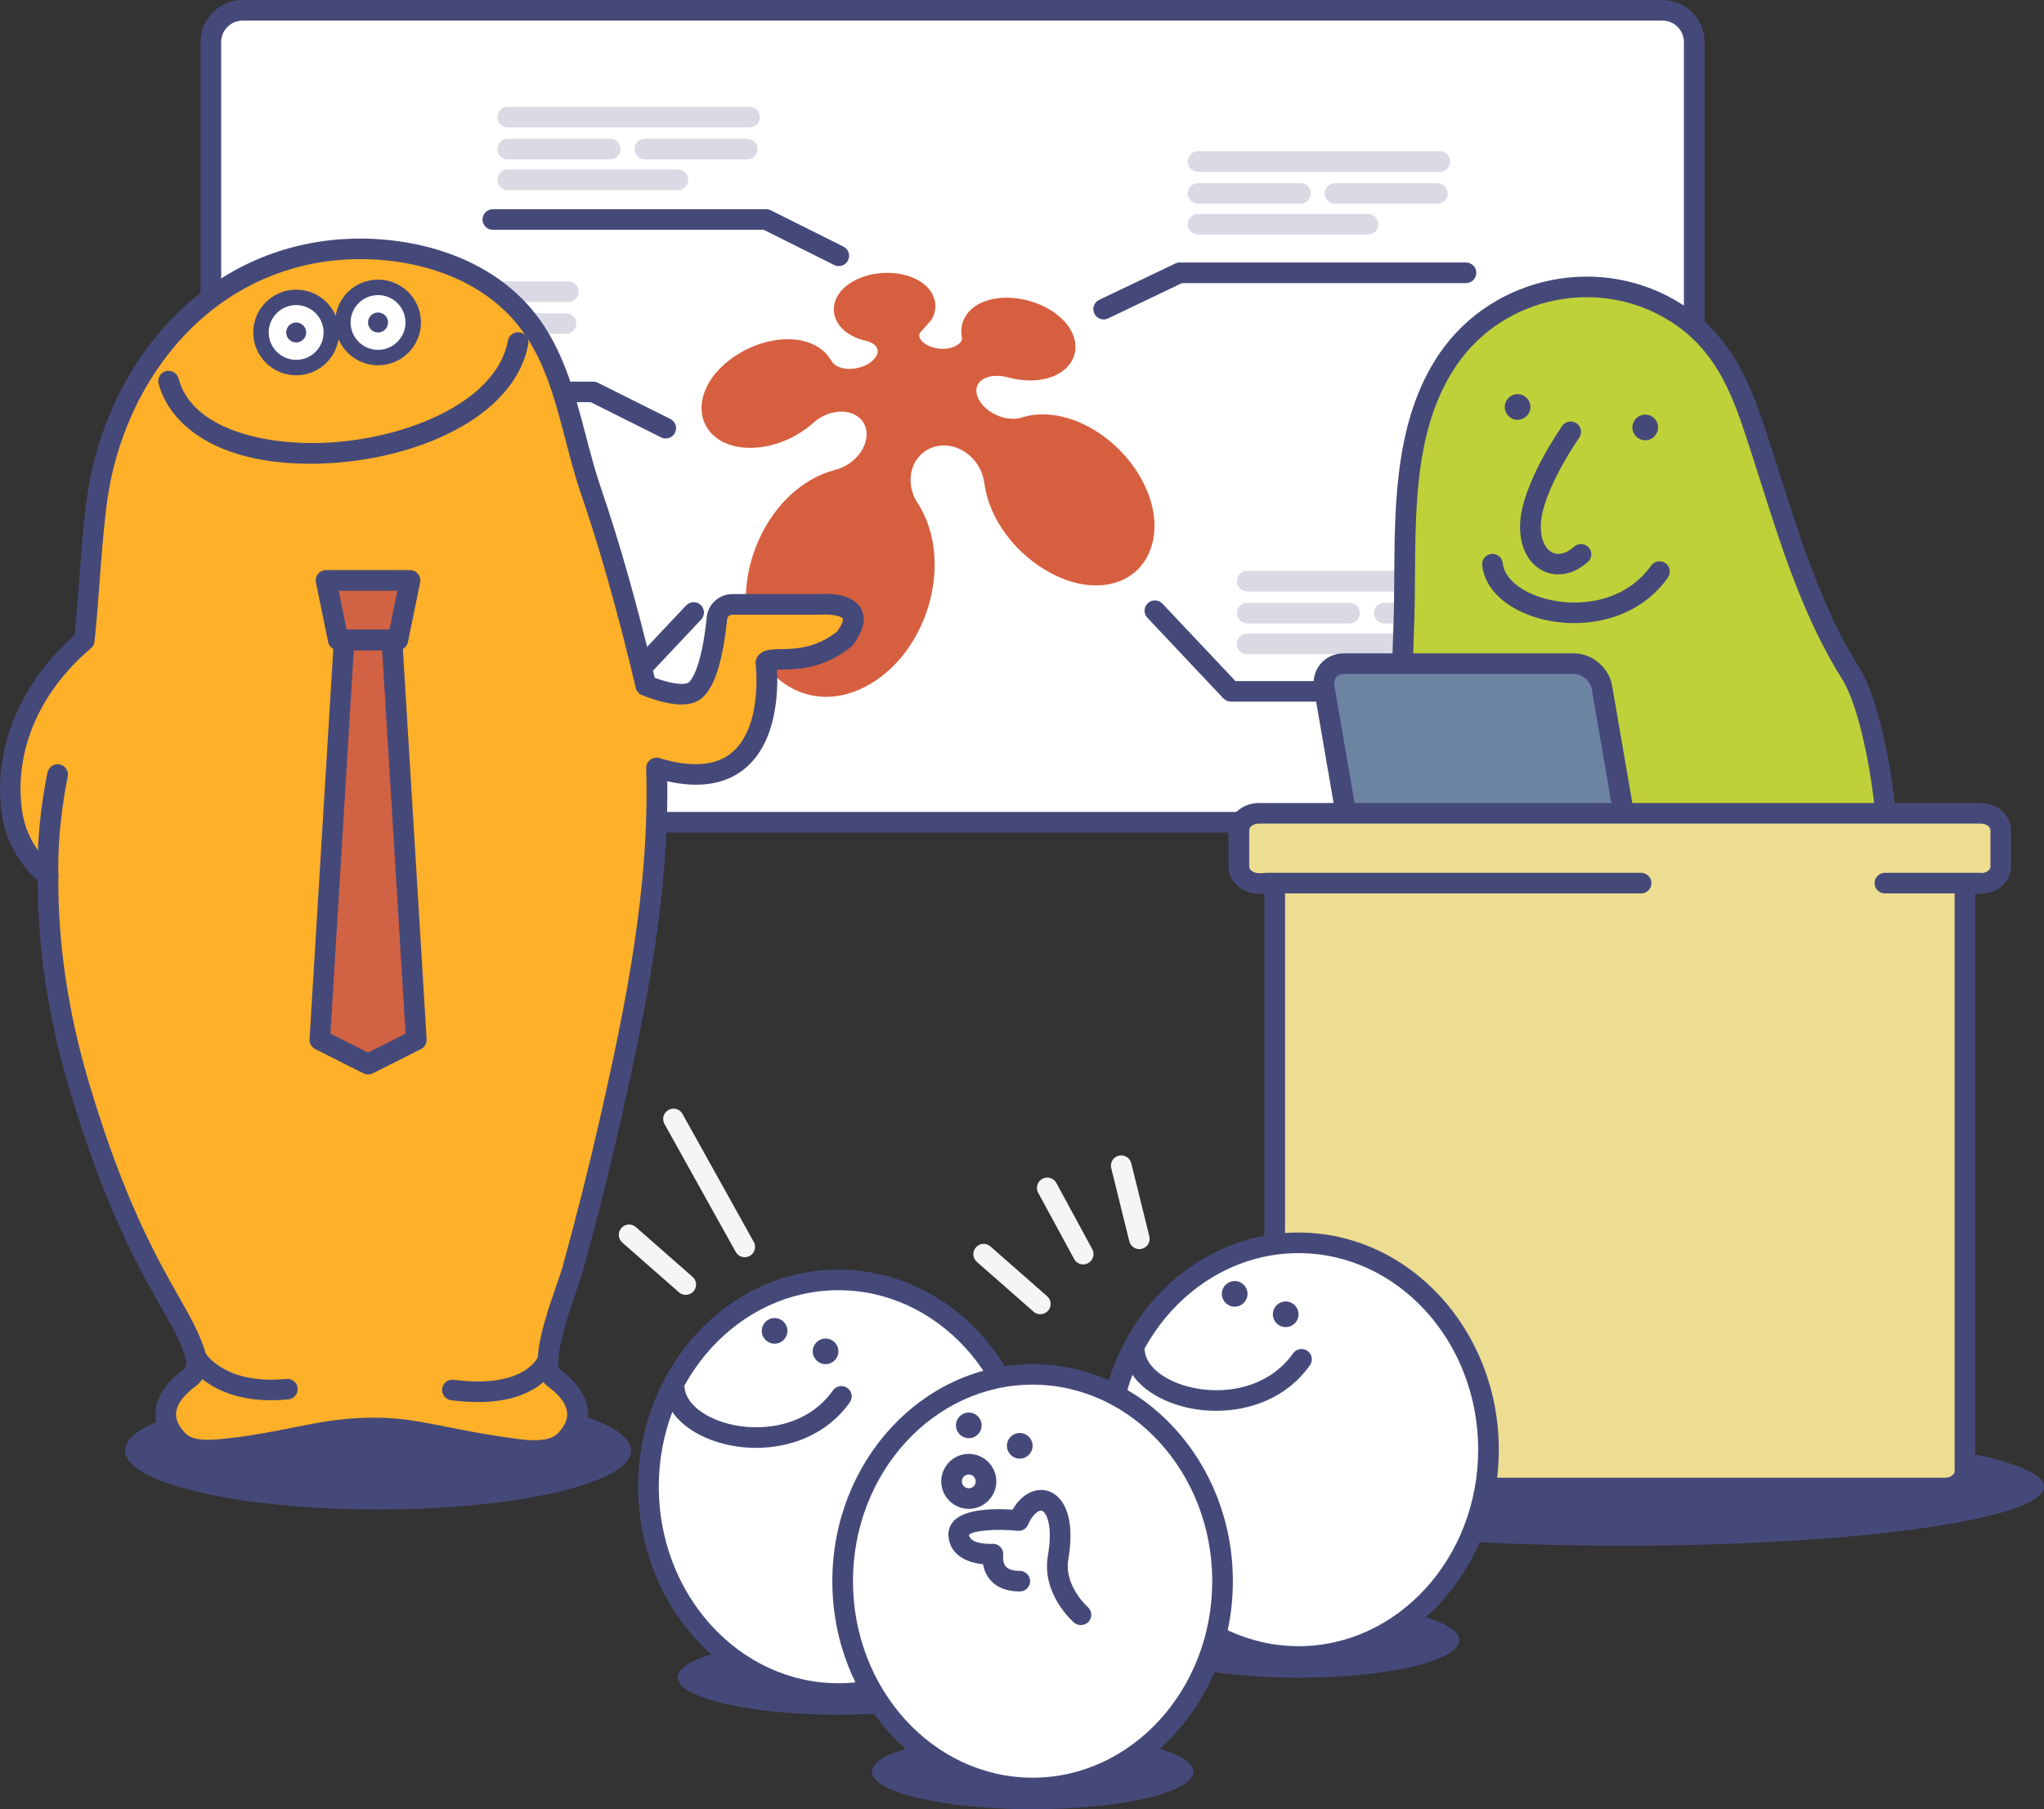 <svg width="340" height="301" viewBox="0 0 340 301" fill="none" xmlns="http://www.w3.org/2000/svg">
<rect x="0" y="0" width="340" height="301" fill="#333333" stroke="none"/>
<g clip-path="url(#clip0_801_11185)">
<path d="M276.533 1.713H40.367C37.443 1.713 35.072 4.078 35.072 6.997V131.519C35.072 134.437 37.443 136.803 40.367 136.803H276.533C279.457 136.803 281.828 134.437 281.828 131.519V6.997C281.828 4.078 279.457 1.713 276.533 1.713Z" fill="white"/>
<path d="M276.524 138.515H40.366C36.496 138.515 33.355 135.372 33.355 131.519V6.996C33.355 3.134 36.505 0 40.366 0H276.524C280.394 0 283.535 3.143 283.535 6.996V131.51C283.535 135.372 280.386 138.507 276.524 138.507V138.515ZM40.366 3.425C38.393 3.425 36.788 5.027 36.788 6.996V131.51C36.788 133.48 38.393 135.081 40.366 135.081H276.524C278.498 135.081 280.102 133.48 280.102 131.51V6.996C280.102 5.027 278.498 3.425 276.524 3.425H40.366Z" fill="#45497A"/>
<path d="M189.277 78.699C187.304 75.548 184.446 72.85 181.228 71.086C177.487 69.039 173.471 68.414 170.218 69.39H170.184L170.15 69.416C168.614 69.956 166.623 69.656 164.949 68.628C163.585 67.798 162.658 66.607 162.452 65.434C162.366 64.954 162.375 64.261 162.881 63.644C163.731 62.599 165.653 62.231 167.558 62.762L169.163 63.113C171.969 63.576 174.629 63.165 176.5 61.914C178.053 60.887 178.903 59.388 178.894 57.701C178.885 55.517 177.461 53.351 174.981 51.741C171.377 49.403 166.391 48.846 163.122 50.422C160.779 51.553 159.577 53.676 159.981 55.98V56.031L159.998 56.083C160.178 56.828 159.389 57.342 159.045 57.521C157.329 58.446 154.626 58.087 153.373 56.776C153.15 56.536 152.884 56.177 152.91 55.774C152.936 55.466 153.133 55.149 153.468 54.875L154.944 53.205C155.75 51.852 155.827 50.328 155.089 48.923C153.716 46.32 149.735 44.899 145.616 45.55C142.99 45.961 140.733 47.194 139.574 48.846C138.828 49.908 138.553 51.09 138.776 52.263C139.18 54.336 141.085 55.98 143.882 56.665H143.908L143.934 56.674C144.972 56.896 145.744 57.427 145.95 58.061C146.07 58.438 146.002 58.849 145.744 59.277C145.212 60.185 144.062 60.913 142.655 61.221C140.51 61.692 138.836 60.99 138.347 60.09L137.506 58.926C136.125 57.393 133.945 56.511 131.311 56.442C126.308 56.314 120.618 59.32 118.078 63.422C116.534 65.922 116.268 68.577 117.357 70.709C118.533 73.013 121.09 74.391 124.36 74.503C128.075 74.623 132.1 73.124 135.121 70.495L135.138 70.478L135.155 70.461C136.537 69.168 138.39 68.431 140.124 68.483C141.445 68.525 142.578 69.022 143.316 69.887C143.985 70.675 144.26 71.685 144.114 72.807C143.796 75.248 141.6 77.509 138.888 78.185L137.618 78.579C133.696 79.949 130.092 83.032 127.586 87.211C126.342 89.284 125.407 91.527 124.806 93.874C124.18 96.34 123.948 98.823 124.111 101.255C124.497 106.959 127.029 111.652 131.062 114.118C135.455 116.815 140.767 116.498 145.633 113.244C147.812 111.789 149.726 109.853 151.314 107.49C152.841 105.22 153.974 102.677 154.686 99.954C155.467 96.939 155.673 93.814 155.261 90.936C154.901 88.359 154.043 85.935 152.79 83.94L152.772 83.914L152.755 83.888C151.434 81.962 151.108 79.615 151.88 77.603C152.953 74.828 155.965 73.458 158.891 74.409C161.44 75.239 163.379 77.629 163.722 80.343L163.954 81.619C164.34 83.426 165.069 85.276 166.099 87.031C167.515 89.438 169.463 91.63 171.737 93.368C176.56 97.059 181.949 98.318 186.145 96.725C189.166 95.578 191.191 93.086 191.835 89.703C192.487 86.286 191.577 82.373 189.269 78.69L189.277 78.699Z" fill="#D65F3F"/>
<path d="M183.589 53.145C182.945 53.145 182.336 52.785 182.036 52.169C181.624 51.312 181.984 50.293 182.842 49.882L195.491 43.845C195.723 43.734 195.972 43.674 196.229 43.674H243.855C244.799 43.674 245.572 44.444 245.572 45.386C245.572 46.328 244.799 47.099 243.855 47.099H196.615L184.318 52.974C184.078 53.085 183.829 53.145 183.58 53.145H183.589Z" fill="#45497A"/>
<path d="M110.742 72.953C110.485 72.953 110.219 72.893 109.978 72.773L98.265 66.916H53.196C52.252 66.916 51.48 66.145 51.48 65.203C51.48 64.261 52.252 63.49 53.196 63.49H98.668C98.934 63.49 99.2 63.55 99.44 63.67L111.514 69.707C112.364 70.135 112.707 71.163 112.278 72.002C111.978 72.602 111.368 72.944 110.742 72.944V72.953Z" fill="#45497A"/>
<path d="M139.523 44.273C139.266 44.273 139 44.213 138.76 44.093L127.046 38.236H81.977C81.033 38.236 80.261 37.465 80.261 36.523C80.261 35.581 81.033 34.81 81.977 34.81H127.449C127.715 34.81 127.981 34.87 128.222 34.99L140.296 41.028C141.145 41.456 141.488 42.483 141.059 43.323C140.759 43.922 140.15 44.265 139.523 44.265V44.273Z" fill="#45497A"/>
<path d="M103.302 116.439H57.83C56.886 116.439 56.113 115.668 56.113 114.726C56.113 113.784 56.886 113.013 57.83 113.013H102.564L114.132 100.725C114.784 100.04 115.865 100.005 116.56 100.648C117.247 101.298 117.281 102.377 116.637 103.071L104.563 115.899C104.237 116.242 103.782 116.439 103.31 116.439H103.302Z" fill="#45497A"/>
<path d="M252.384 116.737H204.758C204.286 116.737 203.831 116.54 203.505 116.198L190.856 102.779C190.204 102.094 190.238 101.006 190.933 100.355C191.62 99.704 192.71 99.739 193.362 100.432L205.504 113.312H252.393C253.337 113.312 254.109 114.083 254.109 115.025C254.109 115.967 253.337 116.737 252.393 116.737H252.384Z" fill="#45497A"/>
<path opacity="0.2" d="M239.495 28.586H199.275C198.331 28.586 197.559 27.815 197.559 26.873C197.559 25.931 198.331 25.16 199.275 25.16H239.495C240.439 25.16 241.212 25.931 241.212 26.873C241.212 27.815 240.439 28.586 239.495 28.586Z" fill="#45497A"/>
<path opacity="0.2" d="M227.567 39.015H199.275C198.331 39.015 197.559 38.245 197.559 37.303C197.559 36.361 198.331 35.59 199.275 35.59H227.567C228.511 35.59 229.284 36.361 229.284 37.303C229.284 38.245 228.511 39.015 227.567 39.015Z" fill="#45497A"/>
<path opacity="0.2" d="M216.309 33.894H199.275C198.331 33.894 197.559 33.123 197.559 32.181C197.559 31.239 198.331 30.469 199.275 30.469H216.309C217.253 30.469 218.025 31.239 218.025 32.181C218.025 33.123 217.253 33.894 216.309 33.894Z" fill="#45497A"/>
<path opacity="0.2" d="M239.11 33.894H222.076C221.132 33.894 220.359 33.123 220.359 32.181C220.359 31.239 221.132 30.469 222.076 30.469H239.11C240.053 30.469 240.826 31.239 240.826 32.181C240.826 33.123 240.053 33.894 239.11 33.894Z" fill="#45497A"/>
<path opacity="0.2" d="M247.673 98.396H207.453C206.509 98.396 205.736 97.625 205.736 96.683C205.736 95.741 206.509 94.971 207.453 94.971H247.673C248.617 94.971 249.389 95.741 249.389 96.683C249.389 97.625 248.617 98.396 247.673 98.396Z" fill="#45497A"/>
<path opacity="0.2" d="M235.737 108.834H207.445C206.501 108.834 205.729 108.063 205.729 107.121C205.729 106.179 206.501 105.408 207.445 105.408H235.737C236.681 105.408 237.454 106.179 237.454 107.121C237.454 108.063 236.681 108.834 235.737 108.834Z" fill="#45497A"/>
<path opacity="0.2" d="M224.487 103.713H207.454C206.51 103.713 205.737 102.942 205.737 102C205.737 101.058 206.51 100.287 207.454 100.287H224.487C225.431 100.287 226.204 101.058 226.204 102C226.204 102.942 225.431 103.713 224.487 103.713Z" fill="#45497A"/>
<path opacity="0.2" d="M247.287 103.713H230.253C229.309 103.713 228.537 102.942 228.537 102C228.537 101.058 229.309 100.287 230.253 100.287H247.287C248.231 100.287 249.004 101.058 249.004 102C249.004 102.942 248.231 103.713 247.287 103.713Z" fill="#45497A"/>
<path opacity="0.2" d="M124.695 21.195H84.474C83.53 21.195 82.758 20.424 82.758 19.482C82.758 18.54 83.53 17.77 84.474 17.77H124.695C125.639 17.77 126.411 18.54 126.411 19.482C126.411 20.424 125.639 21.195 124.695 21.195Z" fill="#45497A"/>
<path opacity="0.2" d="M112.759 31.632H84.466C83.522 31.632 82.75 30.862 82.75 29.92C82.75 28.978 83.522 28.207 84.466 28.207H112.759C113.703 28.207 114.475 28.978 114.475 29.92C114.475 30.862 113.703 31.632 112.759 31.632Z" fill="#45497A"/>
<path opacity="0.2" d="M101.5 26.513H84.466C83.522 26.513 82.75 25.743 82.75 24.801C82.75 23.859 83.522 23.088 84.466 23.088H101.5C102.444 23.088 103.216 23.859 103.216 24.801C103.216 25.743 102.444 26.513 101.5 26.513Z" fill="#45497A"/>
<path opacity="0.2" d="M124.3 26.513H107.266C106.322 26.513 105.55 25.743 105.55 24.801C105.55 23.859 106.322 23.088 107.266 23.088H124.3C125.244 23.088 126.016 23.859 126.016 24.801C126.016 25.743 125.244 26.513 124.3 26.513Z" fill="#45497A"/>
<path opacity="0.2" d="M94.548 50.234H54.328C53.384 50.234 52.611 49.463 52.611 48.521C52.611 47.579 53.384 46.809 54.328 46.809H94.548C95.492 46.809 96.264 47.579 96.264 48.521C96.264 49.463 95.492 50.234 94.548 50.234Z" fill="#45497A"/>
<path opacity="0.2" d="M82.612 60.672H54.32C53.376 60.672 52.603 59.901 52.603 58.959C52.603 58.017 53.376 57.246 54.32 57.246H82.612C83.556 57.246 84.329 58.017 84.329 58.959C84.329 59.901 83.556 60.672 82.612 60.672Z" fill="#45497A"/>
<path opacity="0.2" d="M71.354 55.55H54.32C53.376 55.55 52.603 54.78 52.603 53.838C52.603 52.896 53.376 52.125 54.32 52.125H71.354C72.298 52.125 73.07 52.896 73.07 53.838C73.07 54.78 72.298 55.55 71.354 55.55Z" fill="#45497A"/>
<path opacity="0.2" d="M94.154 55.55H77.121C76.177 55.55 75.404 54.78 75.404 53.838C75.404 52.896 76.177 52.125 77.121 52.125H94.154C95.098 52.125 95.871 52.896 95.871 53.838C95.871 54.78 95.098 55.55 94.154 55.55Z" fill="#45497A"/>
<path opacity="0.2" d="M100.65 98.105H60.429C59.485 98.105 58.713 97.334 58.713 96.392C58.713 95.45 59.485 94.68 60.429 94.68H100.65C101.594 94.68 102.366 95.45 102.366 96.392C102.366 97.334 101.594 98.105 100.65 98.105Z" fill="#45497A"/>
<path opacity="0.2" d="M88.714 108.543H60.421C59.477 108.543 58.705 107.772 58.705 106.83C58.705 105.888 59.477 105.117 60.421 105.117H88.714C89.658 105.117 90.43 105.888 90.43 106.83C90.43 107.772 89.658 108.543 88.714 108.543Z" fill="#45497A"/>
<path opacity="0.2" d="M77.455 103.422H60.421C59.477 103.422 58.705 102.651 58.705 101.709C58.705 100.767 59.477 99.996 60.421 99.996H77.455C78.399 99.996 79.171 100.767 79.171 101.709C79.171 102.651 78.399 103.422 77.455 103.422Z" fill="#45497A"/>
<path opacity="0.2" d="M100.255 103.422H83.221C82.277 103.422 81.505 102.651 81.505 101.709C81.505 100.767 82.277 99.996 83.221 99.996H100.255C101.199 99.996 101.971 100.767 101.971 101.709C101.971 102.651 101.199 103.422 100.255 103.422Z" fill="#45497A"/>
<path d="M233.755 138.96C233.085 127.408 233.068 115.77 233.506 104.209C234.055 89.643 232.201 72.49 240.868 59.782C249.338 47.364 266.235 43.948 278.901 52.092C286.324 56.861 289.319 63.755 291.979 71.805C296.424 85.224 300.268 100.005 307.854 112.036C312.411 119.238 316.599 145.785 312.411 158.682H233.24L233.746 138.96H233.755Z" fill="#BFD138"/>
<path d="M312.411 160.396H233.24C232.777 160.396 232.33 160.208 232.013 159.882C231.687 159.548 231.515 159.103 231.524 158.641L232.03 138.987C231.404 128.12 231.318 116.397 231.781 104.151C231.884 101.453 231.901 98.722 231.918 95.819C232.004 83.521 232.099 69.588 239.436 58.824C248.36 45.748 266.467 42.082 279.819 50.654C287.972 55.895 291.095 63.705 293.601 71.267C294.416 73.725 295.206 76.225 296.004 78.743C299.548 89.918 303.212 101.47 309.305 111.122C314.119 118.735 318.358 145.89 314.042 159.206C313.81 159.917 313.149 160.388 312.411 160.388V160.396ZM235.008 156.971H311.133C314.522 144.263 310.669 119.694 306.404 112.954C300.08 102.926 296.347 91.16 292.743 79.779C291.945 77.27 291.155 74.787 290.349 72.346C287.946 65.075 285.183 58.173 277.974 53.54C266.175 45.962 250.171 49.199 242.293 60.751C235.54 70.65 235.454 83.461 235.368 95.844C235.351 98.773 235.334 101.539 235.222 104.288C234.759 116.457 234.845 128.095 235.471 138.868C235.471 138.919 235.471 138.962 235.471 139.013L235.008 156.979V156.971Z" fill="#45497A"/>
<path d="M252.437 69.845C253.617 69.845 254.573 68.89 254.573 67.712C254.573 66.535 253.617 65.58 252.437 65.58C251.256 65.58 250.3 66.535 250.3 67.712C250.3 68.89 251.256 69.845 252.437 69.845Z" fill="#45497A"/>
<path d="M273.666 73.245C274.846 73.245 275.803 72.29 275.803 71.113C275.803 69.935 274.846 68.981 273.666 68.981C272.486 68.981 271.529 69.935 271.529 71.113C271.529 72.29 272.486 73.245 273.666 73.245Z" fill="#45497A"/>
<path d="M259.215 95.569C258.374 95.569 257.551 95.389 256.77 95.029C254.178 93.822 252.711 90.867 252.857 87.134C253.114 80.54 259.584 71.248 259.868 70.854C260.408 70.084 261.481 69.895 262.262 70.435C263.034 70.974 263.223 72.045 262.682 72.824C262.622 72.91 256.512 81.687 256.298 87.271C256.212 89.549 256.95 91.33 258.237 91.929C259.293 92.426 260.606 92.066 261.841 90.953C262.545 90.319 263.626 90.379 264.261 91.073C264.896 91.766 264.845 92.854 264.132 93.488C262.614 94.849 260.889 95.56 259.215 95.56V95.569Z" fill="#45497A"/>
<path d="M261.859 103.67C259.92 103.67 258.032 103.421 256.29 102.959C250.661 101.46 246.928 98.035 246.55 94.019C246.464 93.077 247.151 92.237 248.095 92.152C249.039 92.066 249.871 92.751 249.966 93.693C250.206 96.211 253.029 98.549 257.174 99.645C262.846 101.152 270.458 100.03 274.637 94.113C275.186 93.342 276.25 93.154 277.031 93.702C277.803 94.25 277.992 95.312 277.443 96.091C273.616 101.503 267.532 103.67 261.851 103.67H261.859Z" fill="#45497A"/>
<path d="M261.799 110.418H223.569C221.363 110.418 219.887 112.199 220.265 114.4L224.221 137.376C224.599 139.577 226.692 141.358 228.898 141.358H267.128C269.333 141.358 270.809 139.577 270.431 137.376L266.475 114.4C266.098 112.199 264.004 110.418 261.799 110.418Z" fill="#6C83A1"/>
<path d="M267.127 143.063H228.898C225.851 143.063 223.054 140.691 222.53 137.659L218.574 114.683C218.308 113.125 218.703 111.583 219.656 110.453C220.608 109.322 221.998 108.697 223.569 108.697H261.798C264.845 108.697 267.642 111.069 268.166 114.101L272.122 137.077C272.388 138.635 271.993 140.177 271.04 141.307C270.088 142.438 268.698 143.063 267.127 143.063ZM223.569 112.131C223.028 112.131 222.573 112.32 222.281 112.671C221.973 113.03 221.861 113.544 221.964 114.109L225.92 137.085C226.16 138.473 227.525 139.646 228.906 139.646H267.136C267.677 139.646 268.131 139.458 268.423 139.106C268.732 138.747 268.844 138.233 268.741 137.668L264.785 114.692C264.544 113.304 263.18 112.131 261.798 112.131H223.569Z" fill="#45497A"/>
<path d="M269.874 257.165C308.603 257.165 340 252.771 340 247.351C340 241.931 308.603 237.537 269.874 237.537C231.144 237.537 199.747 241.931 199.747 247.351C199.747 252.771 231.144 257.165 269.874 257.165Z" fill="#45497A"/>
<path d="M332.8 138.104C332.8 136.563 331.307 135.312 329.462 135.312H209.409C207.564 135.312 206.071 136.563 206.071 138.104V144.193C206.071 145.734 207.564 146.985 209.409 146.985H210.087C211.16 146.985 212.027 147.713 212.027 148.603V244.772C212.027 246.313 213.52 247.563 215.365 247.563H323.506C325.351 247.563 326.845 246.313 326.845 244.772V148.603C326.845 147.704 327.711 146.985 328.784 146.985H329.462C331.307 146.985 332.8 145.734 332.8 144.193V138.104Z" fill="#EDDD90"/>
<path d="M323.507 249.267H215.365C212.576 249.267 210.311 247.246 210.311 244.763V148.74C210.268 148.714 210.191 148.697 210.088 148.697H209.41C206.621 148.697 204.355 146.676 204.355 144.193V138.104C204.355 135.621 206.621 133.6 209.41 133.6H329.454C332.243 133.6 334.508 135.621 334.508 138.104V144.193C334.508 146.676 332.243 148.697 329.454 148.697H328.776C328.673 148.697 328.596 148.723 328.553 148.74V244.763C328.553 247.246 326.287 249.267 323.498 249.267H323.507ZM209.418 137.025C208.466 137.025 207.797 137.59 207.797 138.104V144.193C207.797 144.698 208.466 145.272 209.418 145.272H210.096C212.113 145.272 213.752 146.77 213.752 148.603V244.772C213.752 245.277 214.421 245.851 215.374 245.851H323.516C324.468 245.851 325.137 245.285 325.137 244.772V148.603C325.137 146.762 326.776 145.272 328.793 145.272H329.471C330.432 145.272 331.093 144.707 331.093 144.193V138.104C331.093 137.599 330.423 137.025 329.471 137.025H209.427H209.418Z" fill="#45497A"/>
<path d="M272.988 148.638H210.636C209.692 148.638 208.92 147.868 208.92 146.926C208.92 145.984 209.692 145.213 210.636 145.213H272.988C273.932 145.213 274.704 145.984 274.704 146.926C274.704 147.868 273.932 148.638 272.988 148.638Z" fill="#45497A"/>
<path d="M329.462 148.638H313.527C312.583 148.638 311.811 147.868 311.811 146.926C311.811 145.984 312.583 145.213 313.527 145.213H329.462C330.406 145.213 331.179 145.984 331.179 146.926C331.179 147.868 330.406 148.638 329.462 148.638Z" fill="#45497A"/>
<path d="M62.884 251.135C86.121 251.135 104.958 246.742 104.958 241.322C104.958 235.902 86.121 231.508 62.884 231.508C39.647 231.508 20.81 235.902 20.81 241.322C20.81 246.742 39.647 251.135 62.884 251.135Z" fill="#45497A"/>
<path d="M23.101 100.561C22.938 101.383 17.128 104.149 16.339 104.723C6.942 111.557 0.472 122.57 1.914 134.567C2.772 141.718 7.303 146.205 13.55 149.476C13.55 149.476 23.093 100.587 23.101 100.553V100.561Z" fill="#FFB029"/>
<path d="M101.19 111.087C101.19 111.087 112.595 117.629 115.727 114.786C117.967 112.757 118.893 106.368 119.245 102.883C119.374 101.564 120.481 100.562 121.803 100.562H136.245C136.245 100.562 145.367 99.706 140.518 106.248C134.245 111.369 128.264 108.809 127.406 110.23C127.406 110.23 130.538 135.262 107.738 127.298L101.182 111.087H101.19Z" fill="#FFB029"/>
<path d="M92.172 229.296C88.997 226.967 94.291 214.636 95.218 211.279C97.501 202.998 99.612 194.674 101.508 186.299C105.85 167.168 109.875 147.172 109.189 127.459C109.051 123.4 108.674 119.315 107.738 115.358C105.052 103.952 102.049 92.639 98.256 81.558C94.969 71.958 94.008 61.091 87.426 52.939C79.308 42.885 64.343 39.828 52.097 42.123C47.154 43.048 42.641 44.803 38.607 47.218C25.864 54.831 17.875 68.978 16.004 84.076C14.477 96.373 14.777 109.039 11.405 121.053C9.414 128.161 3.99 149.784 13.112 180.501C22.226 211.202 30.352 217.402 32.643 225.939C32.806 227.087 32.66 228.44 31.459 229.314C28.996 231.112 25.186 235 29.597 239.65C31.768 241.936 36.162 241.217 38.813 240.926C43.336 240.429 47.806 239.419 52.277 238.571C57.855 237.517 63.502 237.192 69.097 238.16C73.756 238.965 78.382 240.052 83.067 240.703C86.088 241.123 91.502 242.304 94.025 239.65C98.436 235.008 94.618 231.12 92.163 229.314L92.172 229.296Z" fill="#FFB029"/>
<path d="M88.869 243.033C87.084 243.033 85.299 242.759 83.84 242.536C83.488 242.485 83.153 242.433 82.845 242.391C79.944 241.988 77.035 241.414 74.229 240.858C72.453 240.507 70.616 240.147 68.814 239.839C63.871 238.982 58.568 239.119 52.604 240.241C51.557 240.438 50.502 240.652 49.455 240.858C46.056 241.534 42.538 242.228 39.003 242.613L38.359 242.682C35.407 243.024 30.945 243.547 28.353 240.806C26.525 238.88 25.693 236.833 25.89 234.718C26.165 231.66 28.525 229.331 30.456 227.918C30.636 227.79 31.108 227.439 30.971 226.257C30.198 223.465 28.731 220.879 26.706 217.308C22.998 210.783 17.404 200.909 11.482 180.973C8.024 169.318 6.274 157.74 6.282 146.547C2.764 143.293 0.773 139.431 0.215 134.773C-1.046 124.316 3.502 113.492 12.401 105.691C12.727 102.565 12.958 99.371 13.19 96.279C13.49 92.203 13.808 87.981 14.314 83.854C16.339 67.54 25.092 53.29 37.741 45.737C42.066 43.151 46.794 41.361 51.797 40.428C63.803 38.184 79.884 40.848 88.774 51.852C93.64 57.88 95.562 65.254 97.424 72.37C98.171 75.247 98.952 78.219 99.896 80.993C103.071 90.268 105.937 100.381 108.906 112.773C112.553 114.083 114.183 113.869 114.587 113.509C115.591 112.602 116.895 109.287 117.556 102.702C117.779 100.501 119.615 98.84 121.821 98.84H136.186C137.267 98.746 141.695 98.549 143.205 101.221C144.124 102.839 143.686 104.869 141.918 107.258C141.832 107.369 141.738 107.472 141.627 107.566C137.07 111.291 132.633 111.36 129.99 111.403C129.75 111.403 129.493 111.403 129.252 111.42C129.432 114.794 129.312 123.323 123.992 127.793C120.817 130.465 116.449 131.202 110.991 129.985C111.274 149.305 107.31 168.547 103.208 186.65C101.363 194.794 99.235 203.221 96.892 211.707C96.695 212.427 96.334 213.446 95.888 214.739C92.095 225.606 92.747 227.559 93.211 227.893C95.142 229.305 97.501 231.635 97.776 234.692C97.965 236.807 97.141 238.862 95.313 240.781C93.666 242.51 91.28 242.999 88.894 242.999L88.869 243.033ZM62.181 235.857C64.669 235.857 67.072 236.062 69.406 236.465C71.243 236.781 73.105 237.15 74.898 237.501C77.662 238.049 80.519 238.605 83.325 238.999C83.651 239.042 83.995 239.094 84.364 239.154C87.067 239.565 91.16 240.19 92.799 238.46C93.932 237.261 94.438 236.139 94.335 235.026C94.163 233.142 92.275 231.498 91.16 230.684C87.865 228.269 89.873 221.538 92.627 213.643C93.039 212.461 93.4 211.442 93.563 210.825C95.888 202.39 97.999 194.007 99.836 185.923C104.058 167.323 108.117 147.515 107.481 127.827C107.464 127.279 107.713 126.748 108.151 126.414C108.588 126.081 109.163 125.978 109.695 126.132C115.042 127.742 119.101 127.434 121.752 125.198C126.935 120.84 125.717 110.555 125.7 110.452C125.648 110.075 125.734 109.69 125.931 109.356C126.721 108.046 128.197 108.02 129.904 107.994C132.213 107.96 135.68 107.9 139.258 105.066C140.254 103.678 140.254 103.019 140.193 102.916C139.927 102.454 138.014 102.128 136.392 102.274C136.34 102.274 136.289 102.274 136.237 102.274H121.795C121.357 102.274 120.988 102.608 120.946 103.053C120.268 109.844 118.895 114.211 116.869 116.053C115.033 117.714 111.746 117.585 106.804 115.659C106.28 115.453 105.885 115.008 105.757 114.46C102.745 101.777 99.844 91.492 96.626 82.107C95.631 79.204 94.841 76.172 94.078 73.235C92.233 66.153 90.482 59.456 86.08 54.001C78.082 44.093 63.408 41.738 52.407 43.793C47.807 44.65 43.465 46.294 39.483 48.675C27.735 55.697 19.592 69.004 17.704 84.273C17.206 88.315 16.889 92.494 16.588 96.536C16.339 99.876 16.082 103.336 15.722 106.727C15.679 107.164 15.464 107.566 15.13 107.849C6.643 115.042 2.446 124.71 3.605 134.37C4.085 138.403 5.887 141.709 9.114 144.492C9.492 144.818 9.715 145.297 9.706 145.802C9.62 156.901 11.319 168.402 14.761 180.005C20.57 199.573 26.053 209.233 29.683 215.63C31.777 219.32 33.433 222.232 34.3 225.486C34.317 225.555 34.334 225.623 34.343 225.692C34.643 227.815 33.974 229.588 32.472 230.684C31.357 231.498 29.469 233.151 29.297 235.026C29.194 236.139 29.701 237.261 30.833 238.46C32.249 239.95 35.682 239.547 37.947 239.291L38.617 239.214C41.998 238.845 45.439 238.16 48.768 237.501C49.824 237.287 50.888 237.081 51.943 236.884C55.539 236.199 58.928 235.865 62.155 235.865L62.181 235.857Z" fill="#45497A"/>
<path d="M49.265 61.151C52.497 61.151 55.117 58.537 55.117 55.311C55.117 52.086 52.497 49.471 49.265 49.471C46.032 49.471 43.412 52.086 43.412 55.311C43.412 58.537 46.032 61.151 49.265 61.151Z" fill="white"/>
<path d="M49.265 62.437C45.326 62.437 42.125 59.243 42.125 55.312C42.125 51.382 45.326 48.188 49.265 48.188C53.203 48.188 56.404 51.382 56.404 55.312C56.404 59.243 53.203 62.437 49.265 62.437ZM49.265 50.757C46.75 50.757 44.699 52.803 44.699 55.312C44.699 57.822 46.75 59.868 49.265 59.868C51.779 59.868 53.83 57.822 53.83 55.312C53.83 52.803 51.779 50.757 49.265 50.757Z" fill="#45497A"/>
<path d="M49.265 56.973C50.185 56.973 50.93 56.229 50.93 55.312C50.93 54.394 50.185 53.65 49.265 53.65C48.346 53.65 47.601 54.394 47.601 55.312C47.601 56.229 48.346 56.973 49.265 56.973Z" fill="#45497A"/>
<path d="M62.884 59.491C66.116 59.491 68.736 56.876 68.736 53.651C68.736 50.425 66.116 47.81 62.884 47.81C59.651 47.81 57.031 50.425 57.031 53.651C57.031 56.876 59.651 59.491 62.884 59.491Z" fill="white"/>
<path d="M62.884 60.775C58.945 60.775 55.744 57.581 55.744 53.65C55.744 49.72 58.945 46.525 62.884 46.525C66.823 46.525 70.023 49.72 70.023 53.65C70.023 57.581 66.823 60.775 62.884 60.775ZM62.884 49.094C60.37 49.094 58.319 51.141 58.319 53.65C58.319 56.159 60.37 58.206 62.884 58.206C65.398 58.206 67.449 56.159 67.449 53.65C67.449 51.141 65.398 49.094 62.884 49.094Z" fill="#45497A"/>
<path d="M62.883 55.313C63.803 55.313 64.548 54.569 64.548 53.652C64.548 52.734 63.803 51.99 62.883 51.99C61.964 51.99 61.219 52.734 61.219 53.652C61.219 54.569 61.964 55.313 62.883 55.313Z" fill="#45497A"/>
<path d="M51.6 77.151C35.664 77.151 28.121 70.385 26.379 63.843C26.139 62.927 26.68 61.993 27.598 61.745C28.516 61.505 29.451 62.044 29.7 62.961C31.957 71.456 44.031 74.042 53.694 73.682C67.183 73.177 82.57 67.037 84.492 56.667C84.663 55.733 85.556 55.125 86.491 55.296C87.427 55.468 88.036 56.367 87.864 57.292C85.59 69.546 69.011 76.534 53.822 77.108C53.067 77.133 52.321 77.151 51.6 77.151Z" fill="#45497A"/>
<path d="M45.104 232.964C34.867 232.964 31.323 227.047 31.168 226.781C30.696 225.959 30.979 224.914 31.794 224.443C32.61 223.972 33.657 224.255 34.129 225.06C34.283 225.308 37.535 230.412 47.627 229.41C48.571 229.316 49.412 230.001 49.506 230.943C49.601 231.885 48.914 232.724 47.97 232.818C46.958 232.921 46.005 232.964 45.104 232.964Z" fill="#45497A"/>
<path d="M79.489 233.263C78.141 233.263 76.657 233.169 75.026 232.954C74.091 232.826 73.43 231.97 73.55 231.028C73.679 230.094 74.537 229.435 75.481 229.555C87.22 231.105 89.477 225.83 89.563 225.607C89.915 224.742 90.893 224.297 91.768 224.631C92.644 224.965 93.099 225.915 92.781 226.797C92.678 227.088 90.318 233.271 79.48 233.271L79.489 233.263Z" fill="#45497A"/>
<path d="M65.192 106.471H66.179L68.204 96.562H54.234L56.259 106.471H57.246L53.195 173.001L61.219 177.043L69.242 173.001L65.192 106.471Z" fill="#D16244"/>
<path d="M66.179 108.183H56.259C55.444 108.183 54.74 107.609 54.578 106.813L52.552 96.913C52.449 96.408 52.578 95.886 52.904 95.483C53.23 95.081 53.719 94.85 54.234 94.85H68.205C68.719 94.85 69.209 95.081 69.535 95.483C69.861 95.877 69.99 96.408 69.886 96.913L67.861 106.813C67.698 107.609 66.995 108.183 66.179 108.183ZM57.658 104.758H64.781L66.102 98.284H56.337L57.658 104.758Z" fill="#45497A"/>
<path d="M61.219 178.755C60.953 178.755 60.687 178.695 60.447 178.576L52.423 174.534C51.814 174.225 51.445 173.583 51.488 172.898L55.538 106.368C55.59 105.46 56.345 104.758 57.254 104.758H65.201C66.11 104.758 66.857 105.46 66.917 106.368L70.967 172.898C71.01 173.583 70.641 174.225 70.032 174.534L62.008 178.576C61.768 178.695 61.502 178.755 61.236 178.755H61.219ZM54.98 171.973L61.219 175.116L67.458 171.973L63.57 108.175H58.85L54.963 171.973H54.98Z" fill="#45497A"/>
<path d="M7.998 147.498C7.072 147.498 6.316 146.77 6.282 145.837C6.008 137.256 7.827 128.847 7.913 128.496C8.119 127.571 9.028 126.98 9.955 127.185C10.882 127.391 11.465 128.299 11.268 129.223C11.251 129.309 9.457 137.582 9.723 145.725C9.758 146.667 9.011 147.464 8.058 147.49C8.041 147.49 8.024 147.49 8.007 147.49L7.998 147.498Z" fill="#45497A"/>
<path d="M139.463 285.285C154.226 285.285 166.194 282.494 166.194 279.051C166.194 275.608 154.226 272.816 139.463 272.816C124.7 272.816 112.732 275.608 112.732 279.051C112.732 282.494 124.7 285.285 139.463 285.285Z" fill="#45497A"/>
<path d="M139.464 281.758C156.914 281.758 171.06 266.353 171.06 247.35C171.06 228.347 156.914 212.941 139.464 212.941C122.013 212.941 107.867 228.347 107.867 247.35C107.867 266.353 122.013 281.758 139.464 281.758Z" fill="white"/>
<path d="M139.463 283.471C121.09 283.471 106.15 267.268 106.15 247.35C106.15 227.431 121.09 211.229 139.463 211.229C157.836 211.229 172.776 227.431 172.776 247.35C172.776 267.268 157.836 283.471 139.463 283.471ZM139.463 214.654C122.987 214.654 109.583 229.323 109.583 247.35C109.583 265.376 122.987 280.045 139.463 280.045C155.939 280.045 169.343 265.376 169.343 247.35C169.343 229.323 155.939 214.654 139.463 214.654Z" fill="#45497A"/>
<path d="M128.849 223.552C130.029 223.552 130.985 222.597 130.985 221.419C130.985 220.242 130.029 219.287 128.849 219.287C127.669 219.287 126.712 220.242 126.712 221.419C126.712 222.597 127.669 223.552 128.849 223.552Z" fill="#45497A"/>
<path d="M137.326 226.96C138.506 226.96 139.463 226.005 139.463 224.828C139.463 223.65 138.506 222.695 137.326 222.695C136.146 222.695 135.189 223.65 135.189 224.828C135.189 226.005 136.146 226.96 137.326 226.96Z" fill="#45497A"/>
<path d="M125.776 240.884C123.837 240.884 121.949 240.636 120.207 240.173C114.578 238.675 110.845 235.249 110.467 231.233C110.381 230.291 111.068 229.452 112.012 229.366C112.956 229.272 113.788 229.965 113.883 230.907C114.123 233.425 116.946 235.763 121.091 236.859C126.772 238.366 134.375 237.244 138.554 231.327C139.103 230.556 140.167 230.368 140.948 230.916C141.72 231.464 141.909 232.526 141.36 233.305C137.533 238.717 131.449 240.884 125.768 240.884H125.776Z" fill="#45497A"/>
<path d="M216 279.121C230.763 279.121 242.731 276.33 242.731 272.887C242.731 269.444 230.763 266.652 216 266.652C201.237 266.652 189.27 269.444 189.27 272.887C189.27 276.33 201.237 279.121 216 279.121Z" fill="#45497A"/>
<path d="M216.001 275.592C233.451 275.592 247.597 260.187 247.597 241.184C247.597 222.181 233.451 206.775 216.001 206.775C198.55 206.775 184.404 222.181 184.404 241.184C184.404 260.187 198.55 275.592 216.001 275.592Z" fill="white"/>
<path d="M216 277.305C197.628 277.305 182.688 261.102 182.688 241.184C182.688 221.265 197.628 205.062 216 205.062C234.373 205.062 249.313 221.265 249.313 241.184C249.313 261.102 234.373 277.305 216 277.305ZM216 208.488C199.524 208.488 186.12 223.157 186.12 241.184C186.12 259.21 199.524 273.879 216 273.879C232.476 273.879 245.88 259.21 245.88 241.184C245.88 223.157 232.476 208.488 216 208.488Z" fill="#45497A"/>
<path d="M205.377 217.396C206.557 217.396 207.514 216.441 207.514 215.263C207.514 214.086 206.557 213.131 205.377 213.131C204.197 213.131 203.24 214.086 203.24 215.263C203.24 216.441 204.197 217.396 205.377 217.396Z" fill="#45497A"/>
<path d="M213.863 220.794C215.043 220.794 216 219.839 216 218.662C216 217.484 215.043 216.529 213.863 216.529C212.683 216.529 211.727 217.484 211.727 218.662C211.727 219.839 212.683 220.794 213.863 220.794Z" fill="#45497A"/>
<path d="M202.312 234.717C200.373 234.717 198.485 234.468 196.743 234.006C191.114 232.507 187.381 229.082 187.003 225.065C186.918 224.123 187.604 223.284 188.548 223.199C189.492 223.113 190.324 223.798 190.419 224.74C190.659 227.258 193.482 229.596 197.627 230.692C203.308 232.207 210.911 231.077 215.09 225.16C215.639 224.389 216.703 224.201 217.484 224.749C218.256 225.297 218.445 226.359 217.896 227.138C214.069 232.55 207.985 234.717 202.304 234.717H202.312Z" fill="#45497A"/>
<path d="M171.763 301C186.526 301 198.494 298.209 198.494 294.766C198.494 291.322 186.526 288.531 171.763 288.531C157 288.531 145.032 291.322 145.032 294.766C145.032 298.209 157 301 171.763 301Z" fill="#45497A"/>
<path d="M171.763 297.481C189.214 297.481 203.36 282.076 203.36 263.072C203.36 244.069 189.214 228.664 171.763 228.664C154.313 228.664 140.167 244.069 140.167 263.072C140.167 282.076 154.313 297.481 171.763 297.481Z" fill="white"/>
<path d="M171.764 299.193C153.391 299.193 138.451 282.991 138.451 263.072C138.451 243.153 153.391 226.951 171.764 226.951C190.136 226.951 205.076 243.153 205.076 263.072C205.076 282.991 190.136 299.193 171.764 299.193ZM171.764 230.368C155.288 230.368 141.884 245.037 141.884 263.064C141.884 281.09 155.288 295.759 171.764 295.759C188.24 295.759 201.644 281.09 201.644 263.064C201.644 245.037 188.24 230.368 171.764 230.368Z" fill="#45497A"/>
<path d="M161.148 239.274C162.329 239.274 163.285 238.32 163.285 237.142C163.285 235.964 162.329 235.01 161.148 235.01C159.968 235.01 159.012 235.964 159.012 237.142C159.012 238.32 159.968 239.274 161.148 239.274Z" fill="#45497A"/>
<path d="M169.627 242.675C170.807 242.675 171.764 241.72 171.764 240.542C171.764 239.365 170.807 238.41 169.627 238.41C168.447 238.41 167.49 239.365 167.49 240.542C167.49 241.72 168.447 242.675 169.627 242.675Z" fill="#45497A"/>
<path d="M161.149 251.033C158.626 251.033 156.566 248.977 156.566 246.46C156.566 243.942 158.626 241.887 161.149 241.887C163.672 241.887 165.731 243.942 165.731 246.46C165.731 248.977 163.672 251.033 161.149 251.033ZM161.149 245.312C160.514 245.312 159.999 245.826 159.999 246.46C159.999 247.093 160.514 247.607 161.149 247.607C161.784 247.607 162.299 247.093 162.299 246.46C162.299 245.826 161.784 245.312 161.149 245.312Z" fill="#45497A"/>
<path d="M179.787 270.375C179.392 270.375 178.997 270.238 178.671 269.964C178.448 269.776 173.222 265.203 174.303 258.849C175.196 253.659 174.003 251.544 173.291 251.339C172.827 251.202 171.789 251.844 171.008 253.659C170.716 254.353 169.996 254.773 169.249 254.687C165.722 254.31 161.869 254.636 161.183 255.346C161.397 257.042 165.001 256.854 165.036 256.854C165.559 256.811 166.074 257.016 166.434 257.41C166.786 257.796 166.949 258.327 166.863 258.849C166.863 258.849 166.726 259.954 167.31 260.622C167.73 261.11 168.511 261.35 169.635 261.35C170.579 261.35 171.351 262.12 171.351 263.062C171.351 264.004 170.579 264.775 169.635 264.775C167.447 264.775 165.782 264.116 164.684 262.814C163.98 261.983 163.654 261.05 163.517 260.245C161.045 260.005 158.033 258.858 157.767 255.569C157.69 254.567 158.042 253.625 158.78 252.914C160.822 250.936 165.774 250.979 168.434 251.167C170.073 248.316 172.467 247.511 174.278 248.042C176.749 248.77 178.955 252.135 177.71 259.414C176.955 263.833 180.894 267.327 180.937 267.361C181.649 267.978 181.726 269.065 181.108 269.776C180.765 270.17 180.293 270.367 179.813 270.367L179.787 270.375Z" fill="#45497A"/>
<path d="M114.071 215.432C113.668 215.432 113.264 215.295 112.938 215.004L103.508 206.723C102.795 206.098 102.727 205.019 103.353 204.308C103.979 203.597 105.061 203.529 105.773 204.154L115.204 212.435C115.916 213.06 115.985 214.139 115.358 214.85C115.015 215.235 114.543 215.432 114.071 215.432Z" fill="#F5F5F4"/>
<path d="M123.88 209.165C123.279 209.165 122.696 208.848 122.378 208.283L110.527 186.994C110.064 186.163 110.364 185.127 111.197 184.665C112.029 184.202 113.067 184.502 113.531 185.333L125.382 206.622C125.845 207.452 125.545 208.488 124.712 208.951C124.446 209.096 124.163 209.165 123.88 209.165Z" fill="#F5F5F4"/>
<path d="M173.051 218.653C172.647 218.653 172.244 218.516 171.918 218.225L162.487 209.944C161.775 209.319 161.706 208.24 162.333 207.529C162.959 206.818 164.04 206.75 164.752 207.375L174.183 215.656C174.896 216.281 174.964 217.36 174.338 218.07C173.995 218.456 173.523 218.653 173.051 218.653Z" fill="#F5F5F4"/>
<path d="M189.518 207.819C188.745 207.819 188.05 207.297 187.853 206.518L184.841 194.349C184.609 193.432 185.176 192.499 186.094 192.276C187.012 192.045 187.947 192.61 188.171 193.527L191.183 205.695C191.414 206.612 190.848 207.545 189.93 207.768C189.792 207.802 189.655 207.819 189.518 207.819Z" fill="#F5F5F4"/>
<path d="M180.182 210.363C179.573 210.363 178.981 210.037 178.672 209.463L172.69 198.442C172.236 197.611 172.553 196.567 173.385 196.121C174.218 195.668 175.265 195.976 175.711 196.815L181.692 207.836C182.147 208.667 181.829 209.712 180.997 210.157C180.74 210.294 180.456 210.363 180.182 210.363Z" fill="#F5F5F4"/>
</g>
<defs>
<clipPath id="clip0_801_11185">
<rect width="340" height="301" fill="white"/>
</clipPath>
</defs>
</svg>
